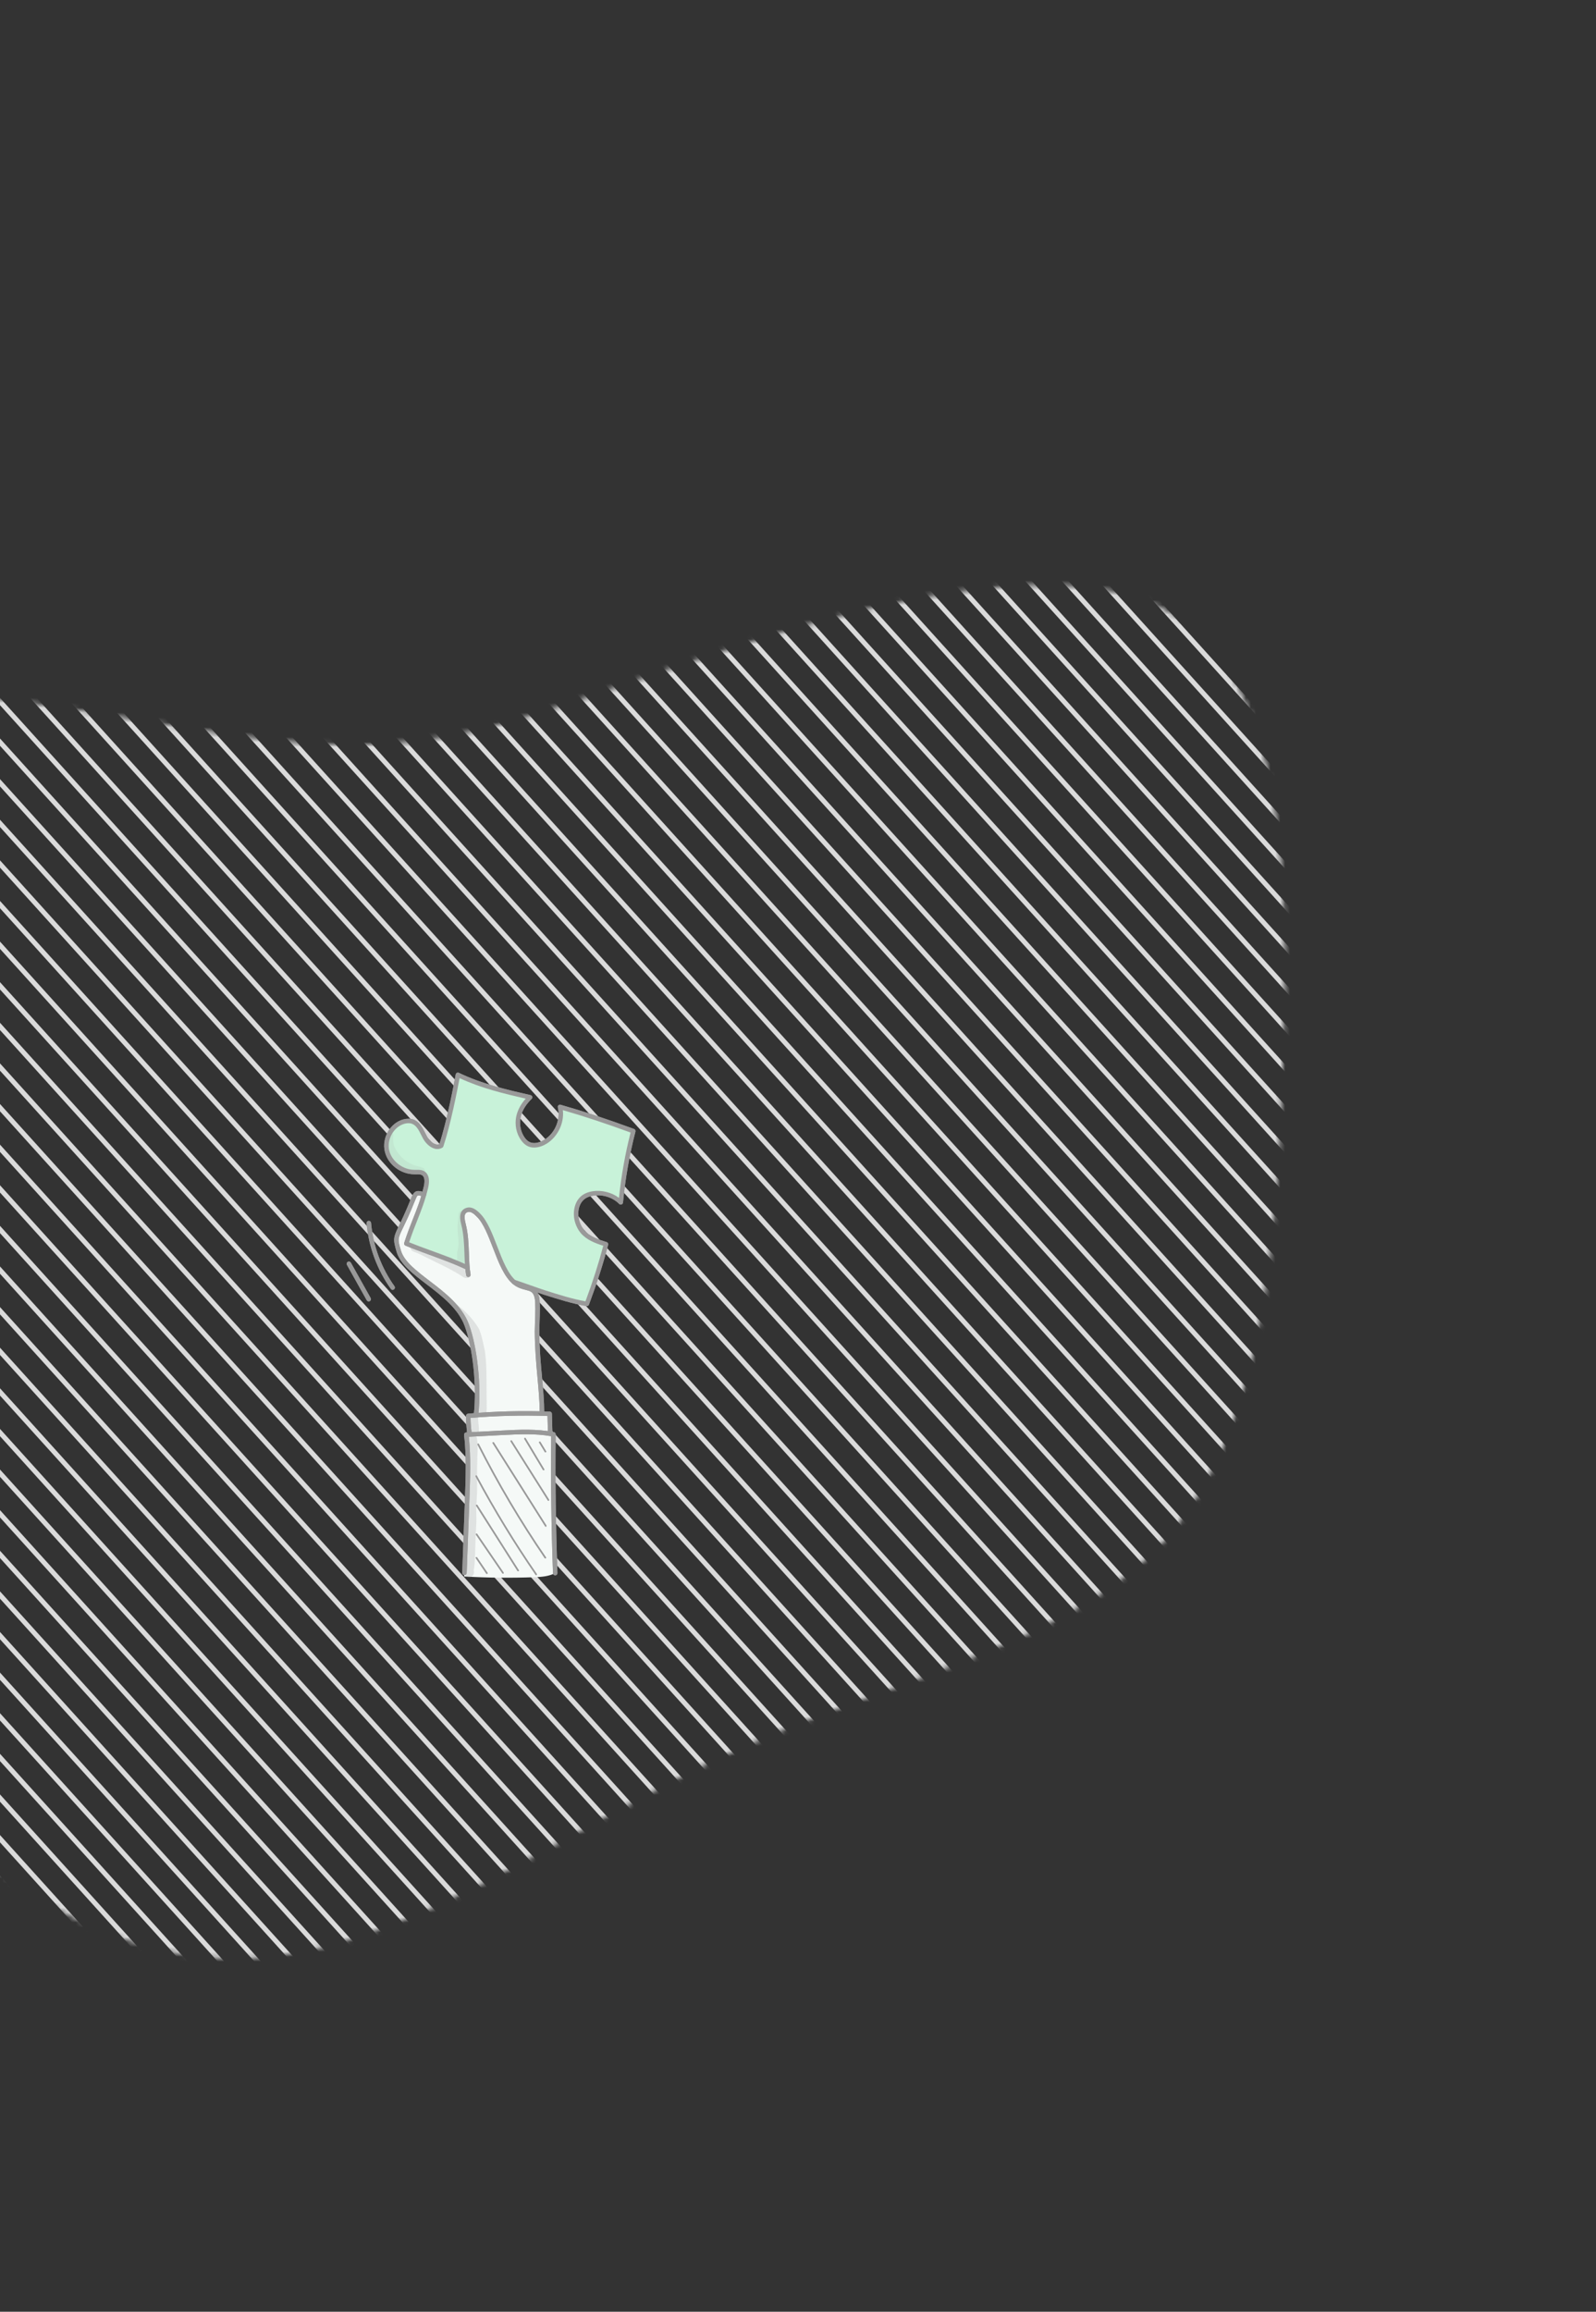 <svg width="326" height="472" viewBox="0 0 326 472" fill="none" xmlns="http://www.w3.org/2000/svg">
<rect x="0" y="0" width="326" height="472" fill="#333333" stroke="none"/>
<mask id="mask0_2267_20584" style="mask-type:alpha" maskUnits="userSpaceOnUse" x="-64" y="119" width="327" height="281">
<path d="M58.138 151.339C90.576 154.567 107.434 146.431 138.771 135.825C170.226 125.037 216.096 111.481 239.39 125.261C262.684 139.041 263.519 179.976 261.981 218.604C260.742 257.169 257.248 293.245 237.646 314.787C217.98 336.029 182.026 342.62 147.766 358.54C113.39 374.642 80.644 399.775 48.316 399.963C15.987 400.15 -15.871 374.913 -34.139 343.801C-52.406 312.689 -56.965 275.52 -60.703 237.082C-64.558 198.824 -67.656 158.999 -45.164 146.531C-22.554 133.882 25.583 148.293 58.138 151.339Z" fill="#F9E6DC"/>
</mask>
<g mask="url(#mask0_2267_20584)">
<line x1="434.751" y1="267.736" x2="145.382" y2="-52.456" stroke="#DADADA"/>
<line x1="430.626" y1="271.465" x2="141.257" y2="-48.727" stroke="#DADADA"/>
<line x1="426.502" y1="275.192" x2="137.132" y2="-45" stroke="#DADADA"/>
<line x1="422.377" y1="278.92" x2="133.008" y2="-41.272" stroke="#DADADA"/>
<line x1="418.252" y1="282.647" x2="128.883" y2="-37.545" stroke="#DADADA"/>
<line x1="414.126" y1="286.375" x2="124.757" y2="-33.817" stroke="#DADADA"/>
<line x1="410.002" y1="290.103" x2="120.633" y2="-30.089" stroke="#DADADA"/>
<line x1="405.877" y1="293.831" x2="116.508" y2="-26.361" stroke="#DADADA"/>
<line x1="401.752" y1="297.558" x2="112.383" y2="-22.634" stroke="#DADADA"/>
<line x1="397.627" y1="301.286" x2="108.258" y2="-18.906" stroke="#DADADA"/>
<line x1="393.503" y1="305.014" x2="104.134" y2="-15.178" stroke="#DADADA"/>
<line x1="389.378" y1="308.742" x2="100.009" y2="-11.45" stroke="#DADADA"/>
<line x1="385.253" y1="312.47" x2="95.883" y2="-7.722" stroke="#DADADA"/>
<line x1="381.128" y1="316.198" x2="91.758" y2="-3.994" stroke="#DADADA"/>
<line x1="377.003" y1="319.926" x2="87.634" y2="-0.266" stroke="#DADADA"/>
<line x1="372.879" y1="323.653" x2="83.509" y2="3.461" stroke="#DADADA"/>
<line x1="368.753" y1="327.381" x2="79.384" y2="7.189" stroke="#DADADA"/>
<line x1="364.628" y1="331.108" x2="75.259" y2="10.916" stroke="#DADADA"/>
<line x1="360.504" y1="334.837" x2="71.135" y2="14.645" stroke="#DADADA"/>
<line x1="356.379" y1="338.564" x2="67.01" y2="18.372" stroke="#DADADA"/>
<line x1="352.254" y1="342.292" x2="62.884" y2="22.1" stroke="#DADADA"/>
<line x1="348.129" y1="346.019" x2="58.76" y2="25.827" stroke="#DADADA"/>
<line x1="344.005" y1="349.747" x2="54.635" y2="29.555" stroke="#DADADA"/>
<line x1="339.88" y1="353.476" x2="50.511" y2="33.284" stroke="#DADADA"/>
<line x1="335.754" y1="357.203" x2="46.385" y2="37.011" stroke="#DADADA"/>
<line x1="331.629" y1="360.93" x2="42.26" y2="40.738" stroke="#DADADA"/>
<line x1="327.505" y1="364.659" x2="38.136" y2="44.467" stroke="#DADADA"/>
<line x1="323.38" y1="368.387" x2="34.011" y2="48.194" stroke="#DADADA"/>
<line x1="319.255" y1="372.115" x2="29.886" y2="51.922" stroke="#DADADA"/>
<line x1="315.13" y1="375.842" x2="25.761" y2="55.65" stroke="#DADADA"/>
<line x1="311.006" y1="379.57" x2="21.637" y2="59.378" stroke="#DADADA"/>
<line x1="306.881" y1="383.297" x2="17.512" y2="63.105" stroke="#DADADA"/>
<line x1="302.756" y1="387.026" x2="13.387" y2="66.834" stroke="#DADADA"/>
<line x1="298.631" y1="390.754" x2="9.261" y2="70.562" stroke="#DADADA"/>
<line x1="294.506" y1="394.481" x2="5.137" y2="74.289" stroke="#DADADA"/>
<line x1="290.381" y1="398.209" x2="1.012" y2="78.017" stroke="#DADADA"/>
<line x1="286.257" y1="401.936" x2="-3.113" y2="81.744" stroke="#DADADA"/>
<line x1="282.132" y1="405.664" x2="-7.237" y2="85.472" stroke="#DADADA"/>
<line x1="278.006" y1="409.391" x2="-11.363" y2="89.199" stroke="#DADADA"/>
<line x1="273.882" y1="413.12" x2="-15.487" y2="92.928" stroke="#DADADA"/>
<line x1="269.757" y1="416.848" x2="-19.612" y2="96.656" stroke="#DADADA"/>
<line x1="265.632" y1="420.575" x2="-23.737" y2="100.383" stroke="#DADADA"/>
<line x1="261.507" y1="424.303" x2="-27.862" y2="104.111" stroke="#DADADA"/>
<line x1="257.383" y1="428.032" x2="-31.987" y2="107.84" stroke="#DADADA"/>
<line x1="253.258" y1="431.76" x2="-36.111" y2="111.568" stroke="#DADADA"/>
<line x1="249.132" y1="435.487" x2="-40.237" y2="115.295" stroke="#DADADA"/>
<line x1="245.008" y1="439.215" x2="-44.362" y2="119.023" stroke="#DADADA"/>
<line x1="240.883" y1="442.942" x2="-48.486" y2="122.75" stroke="#DADADA"/>
<line x1="236.758" y1="446.67" x2="-52.611" y2="126.478" stroke="#DADADA"/>
<line x1="232.633" y1="450.398" x2="-56.736" y2="130.206" stroke="#DADADA"/>
<line x1="228.508" y1="454.125" x2="-60.861" y2="133.933" stroke="#DADADA"/>
<line x1="224.384" y1="457.853" x2="-64.986" y2="137.661" stroke="#DADADA"/>
<line x1="220.259" y1="461.581" x2="-69.11" y2="141.389" stroke="#DADADA"/>
<line x1="216.134" y1="465.309" x2="-73.236" y2="145.117" stroke="#DADADA"/>
<line x1="212.009" y1="469.037" x2="-77.361" y2="148.845" stroke="#DADADA"/>
<line x1="207.884" y1="472.764" x2="-81.486" y2="152.572" stroke="#DADADA"/>
<line x1="203.76" y1="476.493" x2="-85.61" y2="156.301" stroke="#DADADA"/>
<line x1="199.634" y1="480.22" x2="-89.735" y2="160.028" stroke="#DADADA"/>
<line x1="195.509" y1="483.948" x2="-93.86" y2="163.756" stroke="#DADADA"/>
<line x1="191.385" y1="487.676" x2="-97.984" y2="167.484" stroke="#DADADA"/>
<line x1="187.26" y1="491.404" x2="-102.109" y2="171.212" stroke="#DADADA"/>
<line x1="183.135" y1="495.131" x2="-106.234" y2="174.939" stroke="#DADADA"/>
<line x1="179.01" y1="498.859" x2="-110.359" y2="178.667" stroke="#DADADA"/>
<line x1="174.886" y1="502.586" x2="-114.484" y2="182.394" stroke="#DADADA"/>
<line x1="170.76" y1="506.314" x2="-118.609" y2="186.122" stroke="#DADADA"/>
<line x1="166.635" y1="510.043" x2="-122.734" y2="189.851" stroke="#DADADA"/>
<line x1="162.511" y1="513.77" x2="-126.859" y2="193.578" stroke="#DADADA"/>
<line x1="158.386" y1="517.498" x2="-130.983" y2="197.306" stroke="#DADADA"/>
<line x1="154.261" y1="521.225" x2="-135.109" y2="201.033" stroke="#DADADA"/>
<line x1="150.136" y1="524.954" x2="-139.233" y2="204.762" stroke="#DADADA"/>
<line x1="146.011" y1="528.68" x2="-143.358" y2="208.488" stroke="#DADADA"/>
<line x1="141.886" y1="532.409" x2="-147.483" y2="212.217" stroke="#DADADA"/>
<line x1="137.761" y1="536.137" x2="-151.608" y2="215.945" stroke="#DADADA"/>
<line x1="133.636" y1="539.865" x2="-155.733" y2="219.673" stroke="#DADADA"/>
<line x1="129.512" y1="543.592" x2="-159.858" y2="223.4" stroke="#DADADA"/>
<line x1="125.387" y1="547.32" x2="-163.983" y2="227.128" stroke="#DADADA"/>
<line x1="121.262" y1="551.049" x2="-168.107" y2="230.857" stroke="#DADADA"/>
<line x1="117.137" y1="554.775" x2="-172.232" y2="234.583" stroke="#DADADA"/>
<line x1="113.012" y1="558.504" x2="-176.357" y2="238.312" stroke="#DADADA"/>
<line x1="108.887" y1="562.231" x2="-180.482" y2="242.039" stroke="#DADADA"/>
<line x1="104.763" y1="565.959" x2="-184.606" y2="245.767" stroke="#DADADA"/>
<line x1="100.638" y1="569.687" x2="-188.732" y2="249.495" stroke="#DADADA"/>
<line x1="96.513" y1="573.415" x2="-192.856" y2="253.223" stroke="#DADADA"/>
<line x1="92.388" y1="577.142" x2="-196.981" y2="256.95" stroke="#DADADA"/>
<line x1="88.264" y1="580.87" x2="-201.106" y2="260.678" stroke="#DADADA"/>
</g>
<path d="M113.48 321.119C114.08 312.16 112.429 303.159 113.114 294.206C113.138 293.864 113.168 293.51 113.042 293.191C112.915 292.873 112.579 292.609 112.135 292.381C112.213 291.252 112.243 290.123 112.213 288.994C112.213 288.856 112.201 288.7 112.111 288.598C112.021 288.496 111.877 288.466 111.745 288.442C111.36 288.369 110.97 288.303 110.586 288.231C110.574 285.799 110.46 283.374 110.213 280.797C110.111 279.176 110.009 277.555 109.901 275.934C109.811 274.541 109.721 273.141 109.727 271.748C109.733 269.641 109.955 267.509 109.547 265.437C109.391 264.657 109.132 263.87 108.58 263.089C106.935 262.915 105.362 262.165 104.191 261C101.585 258.406 101.278 254.317 99.495 251.104C98.864 249.963 98.036 248.93 97.069 248.06C96.715 247.741 96.33 247.441 95.874 247.315C95.418 247.189 94.871 247.273 94.565 247.633C94.175 248.084 94.277 248.762 94.391 249.345C94.979 252.389 95.291 255.487 95.117 258.67C91.232 256.851 87.209 255.325 83.114 253.692C83.678 251.885 84.345 250.107 85.108 248.372C85.708 247.015 86.38 245.658 86.591 244.187C86.603 244.084 86.615 243.976 86.579 243.88C86.519 243.73 86.35 243.652 86.188 243.628C85.69 243.538 85.18 243.802 84.837 244.175C84.495 244.547 84.291 245.027 84.093 245.49C83.258 247.453 82.423 249.417 81.589 251.38C81.306 252.035 81.024 252.713 80.982 253.422C80.934 254.311 81.258 255.169 81.667 256.094C83.45 258.85 86.164 260.838 88.74 262.873C91.316 264.909 93.886 267.161 95.189 270.175C95.64 271.214 95.922 272.313 96.162 273.412C97.273 278.45 97.561 283.668 96.877 288.916C96.475 288.916 96.072 288.916 95.67 288.922C95.652 290.231 95.724 291.546 95.892 292.849C95.652 292.867 95.412 292.891 95.171 292.915C96.757 302.306 94.499 311.914 94.817 321.876C99.597 322.152 104.389 322.2 109.175 322.02C110.616 321.966 112.081 321.882 113.486 321.137L113.48 321.119Z" fill="#F5F9F7"/>
<path d="M111.03 300.199C111.03 300.199 111.084 300.193 111.108 300.175C111.18 300.133 111.204 300.037 111.162 299.965L107.373 293.654C107.331 293.582 107.235 293.558 107.163 293.6C107.091 293.642 107.067 293.738 107.109 293.81L110.898 300.121C110.928 300.169 110.976 300.193 111.03 300.193L111.03 300.199Z" fill="#999999"/>
<path d="M112.015 306.414C112.015 306.414 112.069 306.408 112.099 306.39C112.171 306.348 112.189 306.252 112.147 306.18L104.557 294.159C104.509 294.087 104.419 294.069 104.347 294.111C104.275 294.153 104.257 294.249 104.299 294.321L111.889 306.342C111.919 306.39 111.967 306.414 112.015 306.414Z" fill="#999999"/>
<path d="M111.48 311.71C111.48 311.71 111.534 311.704 111.565 311.686C111.637 311.638 111.655 311.548 111.613 311.476L100.882 294.513C100.834 294.441 100.744 294.423 100.672 294.465C100.6 294.513 100.582 294.603 100.624 294.675L111.354 311.638C111.384 311.686 111.432 311.71 111.48 311.71Z" fill="#999999"/>
<path d="M111.415 296.536C111.415 296.536 111.469 296.53 111.493 296.512C111.565 296.47 111.589 296.374 111.541 296.302L110.388 294.405C110.346 294.333 110.25 294.308 110.178 294.357C110.106 294.399 110.082 294.495 110.13 294.567L111.283 296.464C111.313 296.512 111.361 296.536 111.415 296.536Z" fill="#999999"/>
<path d="M111.39 318.196C111.39 318.196 111.45 318.19 111.474 318.172C111.546 318.124 111.559 318.027 111.516 317.961C106.46 310.588 101.849 302.805 97.814 294.825C97.778 294.747 97.681 294.723 97.609 294.759C97.537 294.795 97.501 294.891 97.543 294.963C101.585 302.956 106.202 310.75 111.264 318.136C111.294 318.178 111.342 318.202 111.39 318.202L111.39 318.196Z" fill="#999999"/>
<path d="M109.529 321.606C109.529 321.606 109.589 321.6 109.613 321.582C109.679 321.534 109.697 321.438 109.649 321.372C105.217 314.947 101.098 308.198 97.411 301.322C97.369 301.25 97.279 301.22 97.207 301.262C97.135 301.304 97.105 301.394 97.147 301.467C100.84 308.354 104.965 315.109 109.403 321.546C109.433 321.588 109.481 321.612 109.529 321.612L109.529 321.606Z" fill="#999999"/>
<path d="M105.824 320.808C105.824 320.808 105.878 320.802 105.909 320.784C105.981 320.736 105.999 320.646 105.957 320.574L97.508 307.285C97.46 307.213 97.37 307.195 97.298 307.237C97.226 307.285 97.208 307.375 97.25 307.447L105.698 320.736C105.728 320.784 105.776 320.808 105.824 320.808Z" fill="#999999"/>
<path d="M102.738 321.3C102.738 321.3 102.798 321.294 102.822 321.276C102.894 321.228 102.912 321.132 102.864 321.066L97.472 313.182C97.424 313.11 97.328 313.098 97.262 313.14C97.19 313.188 97.172 313.284 97.22 313.35L102.612 321.234C102.642 321.276 102.69 321.3 102.738 321.3Z" fill="#999999"/>
<path d="M99.447 321.355C99.447 321.355 99.507 321.349 99.531 321.331C99.604 321.283 99.622 321.187 99.573 321.12L97.448 317.98C97.4 317.908 97.304 317.89 97.238 317.938C97.166 317.986 97.148 318.082 97.196 318.148L99.321 321.289C99.351 321.331 99.399 321.355 99.447 321.355Z" fill="#999999"/>
<path d="M126.823 245.442C127.219 240.506 128.066 235.612 129.206 230.826C124.367 229.031 119.467 227.398 114.453 225.957C114.561 227.83 114.387 229.794 113.42 231.409C112.453 233.024 110.544 234.171 108.706 233.781C106.761 233.366 105.458 231.301 105.5 229.319C105.542 227.332 106.695 225.5 108.262 224.083C103.242 223.038 98.312 221.531 93.592 219.622C92.74 224.545 91.497 229.397 89.983 234.111C88.074 234.165 86.597 232.472 85.66 230.802C85.432 230.4 85.216 229.98 84.879 229.668C83.889 228.743 82.225 229.049 81.168 229.89C79.325 231.349 78.808 234.165 79.853 236.267C80.898 238.368 83.312 239.647 85.66 239.515C85.894 239.503 86.14 239.479 86.362 239.551C86.537 239.611 86.687 239.725 86.807 239.858C87.546 240.668 87.257 241.941 86.927 242.986C86.549 244.187 86.164 245.388 85.858 246.475C84.903 248.991 83.955 251.513 83.246 254.107C87.407 255.44 91.497 257.001 95.538 258.676C95.189 255.374 94.847 252.065 94.499 248.763C94.457 248.372 94.421 247.964 94.577 247.61C94.871 246.943 95.778 246.727 96.463 246.979C97.147 247.231 97.657 247.814 98.084 248.402C99.585 250.456 100.576 252.84 101.458 255.23C102.347 257.644 103.218 260.196 105.205 261.961C110.189 263.414 115.173 264.873 120.073 266.333C120.92 262.333 123.052 258.334 123.676 254.371C123.406 253.59 122.229 253.638 121.502 253.242C119.959 252.39 118.704 251.02 118.002 249.405C117.299 247.79 117.479 245.712 118.764 244.511C119.881 243.466 121.58 243.274 123.082 243.581C124.487 243.869 125.808 244.553 126.811 245.448L126.823 245.442Z" fill="#C8F2D9"/>
<g opacity="0.13">
<path d="M95.01 319.667C95.064 317.277 94.908 314.882 95.154 312.504C95.28 310.444 95.328 309.748 95.532 308.24C95.592 307.394 95.544 306.541 95.629 305.694C95.821 303.443 95.965 301.167 95.713 298.909C95.346 296.537 95.61 296.357 95.064 294.189C94.86 293.841 94.698 293.457 94.83 293.042C94.944 292.58 95.31 292.286 95.731 292.19C95.641 291.613 95.785 291.709 95.767 291.193C95.785 290.58 95.61 289.932 95.743 289.337C95.863 289.013 96.181 288.905 96.463 288.971C96.487 288.959 96.517 288.959 96.541 288.947C96.757 288.611 97.304 288.593 97.478 289.037C97.706 289.475 97.634 289.974 97.712 290.448C97.754 291.121 97.916 291.841 97.772 292.502C97.736 292.604 97.67 292.682 97.598 292.742C97.508 292.898 97.382 293.006 97.244 293.072C97.46 293.619 97.502 294.219 97.538 294.802C97.58 295.768 97.562 296.741 97.46 297.702C97.472 297.612 97.502 297.348 97.496 297.528C97.472 298.248 97.484 298.969 97.448 299.684C97.424 301.167 97.466 302.656 97.448 304.139C97.436 305.424 97.346 306.703 97.262 307.988C97.304 309.243 97.352 310.498 97.25 311.753C97.028 315.038 97.106 319.355 96.757 320.556C96.757 320.58 96.751 320.604 96.745 320.628C97.058 321.409 96.253 322.424 95.292 321.901C94.734 321.589 94.668 320.838 95.01 320.376C95.028 320.136 95.028 319.89 95.028 319.649L95.01 319.667Z" fill="#999999"/>
</g>
<g opacity="0.13">
<path d="M80.814 252.822C80.814 253.38 80.917 253.921 81.091 254.443C80.929 254.101 80.79 253.777 80.76 253.242C80.778 253.014 80.742 252.96 80.814 252.822Z" fill="#999999"/>
</g>
<g opacity="0.13">
<path d="M96.799 269.792C97.183 270.302 97.537 270.83 97.867 271.371C97.957 271.623 98.048 271.881 98.138 272.133C98.516 273.19 98.684 274.337 99.056 275.922C99.315 277.856 99.369 279.808 99.375 281.759C99.393 282.978 99.375 284.221 99.399 285.884C99.375 286.791 99.495 287.746 99.297 288.628C98.984 289.451 97.687 289.199 97.699 288.31C97.831 286.785 97.759 285.254 97.885 283.735C97.849 282.474 97.771 281.687 97.711 280.126C97.711 280.096 97.711 280.072 97.711 280.048C97.465 279.976 97.261 279.771 97.255 279.423C97.165 277.328 96.426 275.298 96.192 272.854C96.18 272.62 96.144 272.356 96.252 272.145C95.736 270.764 95.189 269.665 94.192 268.074C94.006 267.774 93.844 267.462 93.67 267.156C93.196 266.603 92.679 266.093 92.163 265.582C92.127 265.552 92.097 265.522 92.061 265.492C93.862 266.657 95.478 268.068 96.793 269.792L96.799 269.792Z" fill="#999999"/>
</g>
<g opacity="0.13">
<path d="M84.597 259.415C84.375 259.217 84.153 259.007 83.943 258.791C83.673 258.479 83.408 258.136 83.18 257.812C83.571 258.268 83.991 258.701 84.441 259.109C84.639 259.289 84.844 259.463 85.048 259.637C84.898 259.565 84.748 259.487 84.597 259.415Z" fill="#999999"/>
</g>
<g opacity="0.13">
<path d="M84.123 254.371C84.123 254.371 84.093 254.347 84.081 254.335C84.033 254.251 84.015 254.161 84.015 254.071C84.039 254.089 84.057 254.101 84.087 254.113C84.748 254.407 85.468 254.563 86.159 254.767C86.837 254.972 87.51 255.182 88.189 255.392C89.558 255.83 90.909 256.305 92.26 256.809C92.308 256.827 92.35 256.833 92.392 256.839C92.392 256.845 92.392 256.857 92.392 256.863C92.392 256.863 92.392 256.869 92.392 256.875C92.392 256.911 92.392 256.941 92.404 256.971C92.404 256.989 92.404 257.013 92.398 257.031C92.398 257.031 92.398 257.037 92.398 257.043C92.398 257.043 92.398 257.043 92.398 257.049C92.398 257.049 92.398 257.049 92.398 257.055C92.398 257.061 92.398 257.073 92.398 257.079C92.398 257.073 92.398 257.067 92.398 257.061C92.386 257.169 92.392 257.259 92.44 257.356C92.452 257.38 92.476 257.398 92.5 257.422C92.5 257.584 92.578 257.734 92.734 257.794C92.926 257.872 93.106 257.794 93.221 257.632C93.449 257.313 93.401 256.851 93.395 256.479C93.395 256.281 93.377 256.083 93.359 255.884C93.365 255.836 93.377 255.788 93.383 255.74C93.389 255.704 93.383 255.674 93.383 255.638C93.473 255.326 93.611 254.749 93.629 254.401C93.629 254.305 93.647 254.227 93.677 254.155C93.677 253.975 93.677 253.795 93.671 253.609C93.587 252.306 93.365 251.008 93.503 249.705C93.545 249.231 93.605 248.757 93.629 248.276C93.677 248.018 93.641 247.712 93.809 247.502C94.145 247.027 94.926 247.418 94.764 247.976C94.62 248.997 94.752 251.045 94.986 252.059C95.148 253.182 95.574 254.269 95.628 255.404C95.628 255.938 95.67 256.479 95.634 257.013C95.628 257.307 95.574 257.62 95.346 257.83C94.896 258.31 94.091 258.1 93.833 257.566C93.647 257.602 93.455 257.602 93.263 257.596C94.061 257.938 94.902 258.328 95.731 258.815C95.731 259.379 95.737 259.95 95.754 260.514C95.754 260.61 95.76 260.7 95.766 260.796C95.466 260.97 95.082 261 94.674 260.778C92.29 259.157 89.624 258.01 87.06 256.713C86.321 256.317 85.558 255.962 85.156 255.806C84.796 255.62 84.327 255.56 84.057 255.248C83.811 254.954 83.895 254.587 84.129 254.359L84.123 254.371Z" fill="#999999"/>
</g>
<g opacity="0.13">
<path d="M79.391 231.229C79.74 231.019 80.22 231.217 80.322 231.607C80.376 231.781 80.322 231.955 80.286 232.13C80.256 232.418 80.28 232.712 80.304 233.006C80.328 233.216 80.352 233.529 80.526 234.081C80.538 234.117 80.556 234.153 80.568 234.183C80.568 234.183 80.568 234.183 80.568 234.189C80.736 234.549 80.941 234.892 81.175 235.216C81.301 235.384 81.361 235.462 81.193 235.246C81.949 236.297 82.718 237.083 84.315 237.804C85.024 238.098 85.846 238.146 86.519 238.513C87.174 238.975 86.633 240.05 85.865 239.822C84.886 239.563 83.871 239.401 82.97 238.915C81.253 238.02 79.722 236.537 79.241 234.609C79.055 233.841 78.653 231.727 79.385 231.229L79.391 231.229Z" fill="#999999"/>
</g>
<path d="M110.706 288.904C110.958 288.904 111.162 288.7 111.162 288.448C111.162 286.106 110.94 283.704 110.712 281.17C110.448 278.276 110.172 275.279 110.154 271.844C110.154 271.418 110.178 270.788 110.202 270.055C110.268 268.218 110.352 265.936 110.118 264.837C109.727 263.011 108.64 262.741 107.59 262.477C106.905 262.303 106.196 262.123 105.458 261.54C103.771 260.201 102.648 257.301 101.567 254.491C100.534 251.813 99.561 249.279 98.066 247.771C97.388 247.081 96.469 246.324 95.4 246.576C94.895 246.697 94.517 246.961 94.277 247.351C93.809 248.126 94.007 249.219 94.229 250.077C94.727 251.993 94.799 254.046 94.871 256.034C94.925 257.577 94.98 259.036 95.22 260.369C95.268 260.616 95.508 260.784 95.754 260.736C96 260.688 96.168 260.453 96.121 260.201C95.886 258.934 95.838 257.505 95.784 255.998C95.712 253.962 95.634 251.855 95.112 249.843C94.853 248.852 94.835 248.186 95.058 247.819C95.166 247.639 95.34 247.525 95.604 247.459C96.222 247.309 96.895 247.886 97.406 248.408C98.763 249.777 99.747 252.335 100.702 254.809C101.831 257.733 102.99 260.754 104.875 262.249C105.764 262.951 106.641 263.174 107.349 263.354C108.37 263.612 108.935 263.756 109.211 265.023C109.421 266.002 109.337 268.32 109.277 270.013C109.247 270.752 109.229 271.394 109.229 271.838C109.247 275.309 109.523 278.324 109.787 281.242C110.015 283.758 110.238 286.136 110.238 288.436C110.238 288.688 110.442 288.892 110.694 288.892L110.706 288.904Z" fill="#999999"/>
<path d="M119.875 266.669C120.061 266.669 120.236 266.555 120.302 266.368C121.971 261.895 123.178 258.124 124.217 254.155C124.277 253.921 124.145 253.674 123.91 253.602C122.355 253.116 120.416 252.504 119.281 251.116C118.896 250.642 118.59 250.072 118.374 249.411C117.852 247.808 118.098 245.67 119.575 244.691C119.995 244.415 120.536 244.217 121.178 244.115C123.076 243.809 125.201 244.493 126.468 245.808C126.595 245.934 126.781 245.982 126.949 245.922C127.117 245.862 127.237 245.712 127.255 245.532C127.729 240.59 128.582 235.72 129.795 231.055C129.855 230.826 129.729 230.592 129.513 230.508C124.043 228.497 119.281 226.929 114.519 225.566C114.363 225.518 114.195 225.566 114.075 225.674C113.955 225.788 113.907 225.957 113.949 226.113C114.585 228.743 113.192 231.745 110.766 232.946C109.817 233.42 108.887 233.504 108.208 233.192C107.836 233.018 107.481 232.7 107.157 232.243C106.347 231.103 106.04 229.565 106.335 228.142C106.677 226.485 107.752 225.176 108.586 224.371C108.706 224.257 108.754 224.083 108.712 223.921C108.67 223.759 108.538 223.633 108.376 223.597C103.524 222.492 98.504 221.345 93.731 219.045C93.605 218.985 93.454 218.985 93.322 219.045C93.196 219.111 93.106 219.231 93.082 219.369C92.692 221.519 91.305 228.833 89.749 233.601C89.521 233.697 89.275 233.709 88.999 233.631C88.35 233.456 87.63 232.802 87.197 232.003C87.083 231.793 86.975 231.577 86.867 231.361C86.321 230.268 85.696 229.025 84.435 228.575C83.841 228.364 83.126 228.358 82.376 228.557C79.716 229.271 77.95 232.334 78.605 235.108C79.229 237.762 81.841 239.761 84.675 239.761C84.778 239.761 84.886 239.761 84.994 239.761C85.45 239.749 85.882 239.743 86.195 239.93C86.867 240.338 86.753 241.485 86.537 242.379C85.93 244.907 85.18 246.799 84.381 248.805C83.793 250.288 83.186 251.825 82.562 253.765C82.49 253.993 82.604 254.233 82.82 254.323C84.147 254.881 85.858 255.512 87.678 256.178C90.296 257.139 92.998 258.13 94.889 259.043C95.118 259.151 95.388 259.055 95.502 258.833C95.61 258.604 95.514 258.334 95.292 258.22C93.358 257.289 90.632 256.286 87.996 255.32C86.363 254.719 84.82 254.155 83.57 253.644C84.141 251.921 84.699 250.51 85.24 249.141C86.044 247.105 86.807 245.184 87.432 242.596C87.948 240.44 87.305 239.533 86.675 239.149C86.135 238.825 85.522 238.837 84.976 238.849C84.874 238.849 84.784 238.849 84.681 238.849C82.297 238.849 80.022 237.113 79.499 234.898C78.965 232.628 80.454 230.028 82.622 229.439C83.018 229.331 83.6 229.247 84.135 229.439C85.048 229.77 85.54 230.742 86.056 231.775C86.171 232.003 86.285 232.225 86.399 232.442C86.819 233.216 87.684 234.225 88.759 234.519C89.329 234.675 89.882 234.603 90.362 234.315C90.458 234.261 90.524 234.171 90.56 234.069C92.037 229.613 93.364 222.852 93.875 220.126C98.312 222.186 102.912 223.29 107.385 224.311C106.587 225.206 105.758 226.449 105.446 227.962C105.098 229.631 105.464 231.433 106.419 232.778C106.833 233.366 107.307 233.787 107.824 234.027C109.097 234.621 110.472 234.123 111.174 233.775C113.732 232.502 115.3 229.481 114.969 226.659C119.365 227.932 123.79 229.397 128.804 231.235C127.705 235.54 126.913 240.02 126.432 244.571C124.955 243.46 122.896 242.926 121.034 243.226C120.26 243.352 119.599 243.592 119.071 243.941C117.215 245.172 116.879 247.772 117.509 249.705C117.762 250.474 118.116 251.146 118.578 251.705C119.779 253.17 121.635 253.843 123.226 254.353C122.253 258.034 121.118 261.571 119.587 265.702C116.849 265.198 114.087 264.327 111.409 263.474C110.694 263.246 109.469 262.814 108.286 262.399C107.091 261.979 105.854 261.541 105.134 261.312C104.893 261.234 104.635 261.373 104.557 261.613C104.479 261.853 104.611 262.111 104.857 262.189C105.566 262.417 106.797 262.85 107.986 263.264C109.175 263.684 110.406 264.117 111.132 264.345C113.967 265.246 116.885 266.17 119.809 266.669C119.833 266.669 119.863 266.675 119.887 266.675L119.875 266.669Z" fill="#999999"/>
<path d="M97.256 289.162C97.484 289.162 97.682 288.988 97.712 288.754C98.337 283.019 97.514 275.147 95.796 270.451C94.391 266.602 90.849 263.894 87.72 261.51C85.078 259.493 82.58 257.589 81.913 255.386C81.193 253.014 81.235 252.918 82.37 250.564C82.904 249.453 83.715 247.772 84.766 245.135C84.964 244.637 85.156 244.187 85.324 244.103C85.492 244.025 85.973 244.151 86.495 244.307C86.735 244.379 86.993 244.241 87.06 243.995C87.132 243.754 86.993 243.496 86.747 243.43C84.982 242.914 84.586 243.106 83.913 244.799C82.874 247.405 82.106 249.003 81.541 250.167C80.358 252.617 80.208 252.936 81.031 255.65C81.781 258.13 84.394 260.123 87.162 262.231C90.188 264.543 93.617 267.161 94.932 270.758C96.607 275.339 97.406 283.031 96.799 288.646C96.769 288.898 96.955 289.12 97.202 289.15C97.22 289.15 97.238 289.15 97.25 289.15L97.256 289.162Z" fill="#999999"/>
<path d="M113.408 321.642C113.408 321.642 113.42 321.642 113.426 321.642C113.678 321.63 113.876 321.42 113.864 321.168C113.522 311.777 113.396 302.253 113.504 292.856C113.504 292.634 113.348 292.441 113.132 292.399C109.589 291.715 106.118 291.895 102.761 292.069C100.245 292.201 97.73 292.327 95.237 292.453C95.111 292.459 94.991 292.519 94.913 292.616C94.829 292.712 94.793 292.838 94.805 292.964C95.291 297.269 95.129 301.677 94.973 305.94L94.415 321.114C94.403 321.366 94.601 321.576 94.853 321.588C95.111 321.6 95.316 321.402 95.328 321.15L95.886 305.976C96.036 301.839 96.198 297.563 95.766 293.348C98.102 293.228 100.456 293.108 102.809 292.988C105.992 292.826 109.277 292.652 112.585 293.234C112.489 302.517 112.609 311.927 112.952 321.204C112.958 321.45 113.162 321.642 113.408 321.642Z" fill="#999999"/>
<path d="M112.381 293.072C112.381 293.072 112.387 293.072 112.393 293.072C112.646 293.066 112.844 292.856 112.838 292.604L112.73 288.653C112.724 288.413 112.532 288.214 112.291 288.208C106.749 288.004 101.134 288.142 95.61 288.629C95.376 288.647 95.19 288.845 95.19 289.085C95.19 290.28 95.274 291.487 95.436 292.67C95.472 292.922 95.7 293.096 95.952 293.06C96.205 293.024 96.379 292.796 96.343 292.544C96.205 291.541 96.126 290.514 96.109 289.499C101.321 289.061 106.605 288.929 111.829 289.103L111.925 292.622C111.931 292.868 112.135 293.066 112.381 293.066L112.381 293.072Z" fill="#999999"/>
<path d="M80.208 263.348C80.298 263.348 80.394 263.318 80.472 263.264C80.676 263.12 80.724 262.831 80.58 262.627C77.86 258.82 76.209 254.341 75.794 249.681C75.77 249.429 75.548 249.243 75.296 249.267C75.044 249.291 74.858 249.513 74.882 249.765C75.308 254.587 77.025 259.223 79.835 263.162C79.926 263.288 80.064 263.354 80.208 263.354L80.208 263.348Z" fill="#999999"/>
<path d="M75.314 265.714C75.392 265.714 75.464 265.696 75.536 265.654C75.758 265.528 75.836 265.252 75.71 265.03L71.669 257.806C71.543 257.584 71.267 257.506 71.044 257.632C70.822 257.758 70.744 258.034 70.87 258.257L74.912 265.48C74.996 265.63 75.152 265.714 75.308 265.714L75.314 265.714Z" fill="#999999"/>
<path d="M111.03 300.199C111.03 300.199 111.084 300.193 111.108 300.175C111.18 300.133 111.204 300.037 111.162 299.965L107.373 293.654C107.331 293.582 107.235 293.558 107.163 293.6C107.091 293.642 107.067 293.738 107.109 293.81L110.898 300.121C110.928 300.169 110.976 300.193 111.03 300.193L111.03 300.199Z" fill="#999999"/>
<path d="M112.015 306.414C112.015 306.414 112.069 306.408 112.099 306.39C112.171 306.348 112.189 306.252 112.147 306.18L104.557 294.159C104.509 294.087 104.419 294.069 104.347 294.111C104.275 294.153 104.257 294.249 104.299 294.321L111.889 306.342C111.919 306.39 111.967 306.414 112.015 306.414Z" fill="#999999"/>
<path d="M111.48 311.71C111.48 311.71 111.534 311.704 111.565 311.686C111.637 311.638 111.655 311.548 111.613 311.476L100.882 294.513C100.834 294.441 100.744 294.423 100.672 294.465C100.6 294.513 100.582 294.603 100.624 294.675L111.354 311.638C111.384 311.686 111.432 311.71 111.48 311.71Z" fill="#999999"/>
<path d="M111.415 296.536C111.415 296.536 111.469 296.53 111.493 296.512C111.565 296.47 111.589 296.374 111.541 296.302L110.388 294.405C110.346 294.333 110.25 294.308 110.178 294.357C110.106 294.399 110.082 294.495 110.13 294.567L111.283 296.464C111.313 296.512 111.361 296.536 111.415 296.536Z" fill="#999999"/>
<path d="M111.39 318.196C111.39 318.196 111.45 318.19 111.474 318.172C111.546 318.124 111.559 318.027 111.516 317.961C106.46 310.588 101.849 302.805 97.814 294.825C97.778 294.747 97.681 294.723 97.609 294.759C97.537 294.795 97.501 294.891 97.543 294.963C101.585 302.956 106.202 310.75 111.264 318.136C111.294 318.178 111.342 318.202 111.39 318.202L111.39 318.196Z" fill="#999999"/>
<path d="M109.529 321.606C109.529 321.606 109.589 321.6 109.613 321.582C109.679 321.534 109.697 321.438 109.649 321.372C105.217 314.947 101.098 308.198 97.411 301.322C97.369 301.25 97.279 301.22 97.207 301.262C97.135 301.304 97.105 301.394 97.147 301.467C100.84 308.354 104.965 315.109 109.403 321.546C109.433 321.588 109.481 321.612 109.529 321.612L109.529 321.606Z" fill="#999999"/>
<path d="M105.824 320.808C105.824 320.808 105.878 320.802 105.909 320.784C105.981 320.736 105.999 320.646 105.957 320.574L97.508 307.285C97.46 307.213 97.37 307.195 97.298 307.237C97.226 307.285 97.208 307.375 97.25 307.447L105.698 320.736C105.728 320.784 105.776 320.808 105.824 320.808Z" fill="#999999"/>
<path d="M102.738 321.3C102.738 321.3 102.798 321.294 102.822 321.276C102.894 321.228 102.912 321.132 102.864 321.066L97.472 313.182C97.424 313.11 97.328 313.098 97.262 313.14C97.19 313.188 97.172 313.284 97.22 313.35L102.612 321.234C102.642 321.276 102.69 321.3 102.738 321.3Z" fill="#999999"/>
<path d="M99.447 321.355C99.447 321.355 99.507 321.349 99.531 321.331C99.604 321.283 99.622 321.187 99.573 321.12L97.448 317.98C97.4 317.908 97.304 317.89 97.238 317.938C97.166 317.986 97.148 318.082 97.196 318.148L99.321 321.289C99.351 321.331 99.399 321.355 99.447 321.355Z" fill="#999999"/>
<path d="M126.823 245.442C127.219 240.506 128.066 235.612 129.206 230.826C124.367 229.031 119.467 227.398 114.453 225.957C114.561 227.83 114.387 229.794 113.42 231.409C112.453 233.024 110.544 234.171 108.706 233.781C106.761 233.366 105.458 231.301 105.5 229.319C105.542 227.332 106.695 225.5 108.262 224.083C103.242 223.038 98.312 221.531 93.592 219.622C92.74 224.545 91.497 229.397 89.983 234.111C88.074 234.165 86.597 232.472 85.66 230.802C85.432 230.4 85.216 229.98 84.879 229.668C83.889 228.743 82.225 229.049 81.168 229.89C79.325 231.349 78.808 234.165 79.853 236.267C80.898 238.368 83.312 239.647 85.66 239.515C85.894 239.503 86.14 239.479 86.362 239.551C86.537 239.611 86.687 239.725 86.807 239.858C87.546 240.668 87.257 241.941 86.927 242.986C86.549 244.187 86.164 245.388 85.858 246.475C84.903 248.991 83.955 251.513 83.246 254.107C87.407 255.44 91.497 257.001 95.538 258.676C95.189 255.374 94.847 252.065 94.499 248.763C94.457 248.372 94.421 247.964 94.577 247.61C94.871 246.943 95.778 246.727 96.463 246.979C97.147 247.231 97.657 247.814 98.084 248.402C99.585 250.456 100.576 252.84 101.458 255.23C102.347 257.644 103.218 260.196 105.205 261.961C110.189 263.414 115.173 264.873 120.073 266.333C120.92 262.333 123.052 258.334 123.676 254.371C123.406 253.59 122.229 253.638 121.502 253.242C119.959 252.39 118.704 251.02 118.002 249.405C117.299 247.79 117.479 245.712 118.764 244.511C119.881 243.466 121.58 243.274 123.082 243.581C124.487 243.869 125.808 244.553 126.811 245.448L126.823 245.442Z" fill="#C8F2D9"/>
<g opacity="0.13">
<path d="M95.01 319.667C95.064 317.277 94.908 314.882 95.154 312.504C95.28 310.444 95.328 309.748 95.532 308.24C95.592 307.394 95.544 306.541 95.629 305.694C95.821 303.443 95.965 301.167 95.713 298.909C95.346 296.537 95.61 296.357 95.064 294.189C94.86 293.841 94.698 293.457 94.83 293.042C94.944 292.58 95.31 292.286 95.731 292.19C95.641 291.613 95.785 291.709 95.767 291.193C95.785 290.58 95.61 289.932 95.743 289.337C95.863 289.013 96.181 288.905 96.463 288.971C96.487 288.959 96.517 288.959 96.541 288.947C96.757 288.611 97.304 288.593 97.478 289.037C97.706 289.475 97.634 289.974 97.712 290.448C97.754 291.121 97.916 291.841 97.772 292.502C97.736 292.604 97.67 292.682 97.598 292.742C97.508 292.898 97.382 293.006 97.244 293.072C97.46 293.619 97.502 294.219 97.538 294.802C97.58 295.768 97.562 296.741 97.46 297.702C97.472 297.612 97.502 297.348 97.496 297.528C97.472 298.248 97.484 298.969 97.448 299.684C97.424 301.167 97.466 302.656 97.448 304.139C97.436 305.424 97.346 306.703 97.262 307.988C97.304 309.243 97.352 310.498 97.25 311.753C97.028 315.038 97.106 319.355 96.757 320.556C96.757 320.58 96.751 320.604 96.745 320.628C97.058 321.409 96.253 322.424 95.292 321.901C94.734 321.589 94.668 320.838 95.01 320.376C95.028 320.136 95.028 319.89 95.028 319.649L95.01 319.667Z" fill="#999999"/>
</g>
<g opacity="0.13">
<path d="M80.814 252.822C80.814 253.38 80.917 253.921 81.091 254.443C80.929 254.101 80.79 253.777 80.76 253.242C80.778 253.014 80.742 252.96 80.814 252.822Z" fill="#999999"/>
</g>
<g opacity="0.13">
<path d="M96.799 269.792C97.183 270.302 97.537 270.83 97.867 271.371C97.957 271.623 98.048 271.881 98.138 272.133C98.516 273.19 98.684 274.337 99.056 275.922C99.315 277.856 99.369 279.808 99.375 281.759C99.393 282.978 99.375 284.221 99.399 285.884C99.375 286.791 99.495 287.746 99.297 288.628C98.984 289.451 97.687 289.199 97.699 288.31C97.831 286.785 97.759 285.254 97.885 283.735C97.849 282.474 97.771 281.687 97.711 280.126C97.711 280.096 97.711 280.072 97.711 280.048C97.465 279.976 97.261 279.771 97.255 279.423C97.165 277.328 96.426 275.298 96.192 272.854C96.18 272.62 96.144 272.356 96.252 272.145C95.736 270.764 95.189 269.665 94.192 268.074C94.006 267.774 93.844 267.462 93.67 267.156C93.196 266.603 92.679 266.093 92.163 265.582C92.127 265.552 92.097 265.522 92.061 265.492C93.862 266.657 95.478 268.068 96.793 269.792L96.799 269.792Z" fill="#999999"/>
</g>
<g opacity="0.13">
<path d="M84.597 259.415C84.375 259.217 84.153 259.007 83.943 258.791C83.673 258.479 83.408 258.136 83.18 257.812C83.571 258.268 83.991 258.701 84.441 259.109C84.639 259.289 84.844 259.463 85.048 259.637C84.898 259.565 84.748 259.487 84.597 259.415Z" fill="#999999"/>
</g>
<g opacity="0.13">
<path d="M84.123 254.371C84.123 254.371 84.093 254.347 84.081 254.335C84.033 254.251 84.015 254.161 84.015 254.071C84.039 254.089 84.057 254.101 84.087 254.113C84.748 254.407 85.468 254.563 86.159 254.767C86.837 254.972 87.51 255.182 88.189 255.392C89.558 255.83 90.909 256.305 92.26 256.809C92.308 256.827 92.35 256.833 92.392 256.839C92.392 256.845 92.392 256.857 92.392 256.863C92.392 256.863 92.392 256.869 92.392 256.875C92.392 256.911 92.392 256.941 92.404 256.971C92.404 256.989 92.404 257.013 92.398 257.031C92.398 257.031 92.398 257.037 92.398 257.043C92.398 257.043 92.398 257.043 92.398 257.049C92.398 257.049 92.398 257.049 92.398 257.055C92.398 257.061 92.398 257.073 92.398 257.079C92.398 257.073 92.398 257.067 92.398 257.061C92.386 257.169 92.392 257.259 92.44 257.356C92.452 257.38 92.476 257.398 92.5 257.422C92.5 257.584 92.578 257.734 92.734 257.794C92.926 257.872 93.106 257.794 93.221 257.632C93.449 257.313 93.401 256.851 93.395 256.479C93.395 256.281 93.377 256.083 93.359 255.884C93.365 255.836 93.377 255.788 93.383 255.74C93.389 255.704 93.383 255.674 93.383 255.638C93.473 255.326 93.611 254.749 93.629 254.401C93.629 254.305 93.647 254.227 93.677 254.155C93.677 253.975 93.677 253.795 93.671 253.609C93.587 252.306 93.365 251.008 93.503 249.705C93.545 249.231 93.605 248.757 93.629 248.276C93.677 248.018 93.641 247.712 93.809 247.502C94.145 247.027 94.926 247.418 94.764 247.976C94.62 248.997 94.752 251.045 94.986 252.059C95.148 253.182 95.574 254.269 95.628 255.404C95.628 255.938 95.67 256.479 95.634 257.013C95.628 257.307 95.574 257.62 95.346 257.83C94.896 258.31 94.091 258.1 93.833 257.566C93.647 257.602 93.455 257.602 93.263 257.596C94.061 257.938 94.902 258.328 95.731 258.815C95.731 259.379 95.737 259.95 95.754 260.514C95.754 260.61 95.76 260.7 95.766 260.796C95.466 260.97 95.082 261 94.674 260.778C92.29 259.157 89.624 258.01 87.06 256.713C86.321 256.317 85.558 255.962 85.156 255.806C84.796 255.62 84.327 255.56 84.057 255.248C83.811 254.954 83.895 254.587 84.129 254.359L84.123 254.371Z" fill="#999999"/>
</g>
<g opacity="0.13">
<path d="M79.391 231.229C79.74 231.019 80.22 231.217 80.322 231.607C80.376 231.781 80.322 231.955 80.286 232.13C80.256 232.418 80.28 232.712 80.304 233.006C80.328 233.216 80.352 233.529 80.526 234.081C80.538 234.117 80.556 234.153 80.568 234.183C80.568 234.183 80.568 234.183 80.568 234.189C80.736 234.549 80.941 234.892 81.175 235.216C81.301 235.384 81.361 235.462 81.193 235.246C81.949 236.297 82.718 237.083 84.315 237.804C85.024 238.098 85.846 238.146 86.519 238.513C87.174 238.975 86.633 240.05 85.865 239.822C84.886 239.563 83.871 239.401 82.97 238.915C81.253 238.02 79.722 236.537 79.241 234.609C79.055 233.841 78.653 231.727 79.385 231.229L79.391 231.229Z" fill="#999999"/>
</g>
<path d="M110.706 288.904C110.958 288.904 111.162 288.7 111.162 288.448C111.162 286.106 110.94 283.704 110.712 281.17C110.448 278.276 110.172 275.279 110.154 271.844C110.154 271.418 110.178 270.788 110.202 270.055C110.268 268.218 110.352 265.936 110.118 264.837C109.727 263.011 108.64 262.741 107.59 262.477C106.905 262.303 106.196 262.123 105.458 261.54C103.771 260.201 102.648 257.301 101.567 254.491C100.534 251.813 99.561 249.279 98.066 247.771C97.388 247.081 96.469 246.324 95.4 246.576C94.895 246.697 94.517 246.961 94.277 247.351C93.809 248.126 94.007 249.219 94.229 250.077C94.727 251.993 94.799 254.046 94.871 256.034C94.925 257.577 94.98 259.036 95.22 260.369C95.268 260.616 95.508 260.784 95.754 260.736C96 260.688 96.168 260.453 96.121 260.201C95.886 258.934 95.838 257.505 95.784 255.998C95.712 253.962 95.634 251.855 95.112 249.843C94.853 248.852 94.835 248.186 95.058 247.819C95.166 247.639 95.34 247.525 95.604 247.459C96.222 247.309 96.895 247.886 97.406 248.408C98.763 249.777 99.747 252.335 100.702 254.809C101.831 257.733 102.99 260.754 104.875 262.249C105.764 262.951 106.641 263.174 107.349 263.354C108.37 263.612 108.935 263.756 109.211 265.023C109.421 266.002 109.337 268.32 109.277 270.013C109.247 270.752 109.229 271.394 109.229 271.838C109.247 275.309 109.523 278.324 109.787 281.242C110.015 283.758 110.238 286.136 110.238 288.436C110.238 288.688 110.442 288.892 110.694 288.892L110.706 288.904Z" fill="#999999"/>
<path d="M119.875 266.669C120.061 266.669 120.236 266.555 120.302 266.368C121.971 261.895 123.178 258.124 124.217 254.155C124.277 253.921 124.145 253.674 123.91 253.602C122.355 253.116 120.416 252.504 119.281 251.116C118.896 250.642 118.59 250.072 118.374 249.411C117.852 247.808 118.098 245.67 119.575 244.691C119.995 244.415 120.536 244.217 121.178 244.115C123.076 243.809 125.201 244.493 126.468 245.808C126.595 245.934 126.781 245.982 126.949 245.922C127.117 245.862 127.237 245.712 127.255 245.532C127.729 240.59 128.582 235.72 129.795 231.055C129.855 230.826 129.729 230.592 129.513 230.508C124.043 228.497 119.281 226.929 114.519 225.566C114.363 225.518 114.195 225.566 114.075 225.674C113.955 225.788 113.907 225.957 113.949 226.113C114.585 228.743 113.192 231.745 110.766 232.946C109.817 233.42 108.887 233.504 108.208 233.192C107.836 233.018 107.481 232.7 107.157 232.243C106.347 231.103 106.04 229.565 106.335 228.142C106.677 226.485 107.752 225.176 108.586 224.371C108.706 224.257 108.754 224.083 108.712 223.921C108.67 223.759 108.538 223.633 108.376 223.597C103.524 222.492 98.504 221.345 93.731 219.045C93.605 218.985 93.454 218.985 93.322 219.045C93.196 219.111 93.106 219.231 93.082 219.369C92.692 221.519 91.305 228.833 89.749 233.601C89.521 233.697 89.275 233.709 88.999 233.631C88.35 233.456 87.63 232.802 87.197 232.003C87.083 231.793 86.975 231.577 86.867 231.361C86.321 230.268 85.696 229.025 84.435 228.575C83.841 228.364 83.126 228.358 82.376 228.557C79.716 229.271 77.95 232.334 78.605 235.108C79.229 237.762 81.841 239.761 84.675 239.761C84.778 239.761 84.886 239.761 84.994 239.761C85.45 239.749 85.882 239.743 86.195 239.93C86.867 240.338 86.753 241.485 86.537 242.379C85.93 244.907 85.18 246.799 84.381 248.805C83.793 250.288 83.186 251.825 82.562 253.765C82.49 253.993 82.604 254.233 82.82 254.323C84.147 254.881 85.858 255.512 87.678 256.178C90.296 257.139 92.998 258.13 94.889 259.043C95.118 259.151 95.388 259.055 95.502 258.833C95.61 258.604 95.514 258.334 95.292 258.22C93.358 257.289 90.632 256.286 87.996 255.32C86.363 254.719 84.82 254.155 83.57 253.644C84.141 251.921 84.699 250.51 85.24 249.141C86.044 247.105 86.807 245.184 87.432 242.596C87.948 240.44 87.305 239.533 86.675 239.149C86.135 238.825 85.522 238.837 84.976 238.849C84.874 238.849 84.784 238.849 84.681 238.849C82.297 238.849 80.022 237.113 79.499 234.898C78.965 232.628 80.454 230.028 82.622 229.439C83.018 229.331 83.6 229.247 84.135 229.439C85.048 229.77 85.54 230.742 86.056 231.775C86.171 232.003 86.285 232.225 86.399 232.442C86.819 233.216 87.684 234.225 88.759 234.519C89.329 234.675 89.882 234.603 90.362 234.315C90.458 234.261 90.524 234.171 90.56 234.069C92.037 229.613 93.364 222.852 93.875 220.126C98.312 222.186 102.912 223.29 107.385 224.311C106.587 225.206 105.758 226.449 105.446 227.962C105.098 229.631 105.464 231.433 106.419 232.778C106.833 233.366 107.307 233.787 107.824 234.027C109.097 234.621 110.472 234.123 111.174 233.775C113.732 232.502 115.3 229.481 114.969 226.659C119.365 227.932 123.79 229.397 128.804 231.235C127.705 235.54 126.913 240.02 126.432 244.571C124.955 243.46 122.896 242.926 121.034 243.226C120.26 243.352 119.599 243.592 119.071 243.941C117.215 245.172 116.879 247.772 117.509 249.705C117.762 250.474 118.116 251.146 118.578 251.705C119.779 253.17 121.635 253.843 123.226 254.353C122.253 258.034 121.118 261.571 119.587 265.702C116.849 265.198 114.087 264.327 111.409 263.474C110.694 263.246 109.469 262.814 108.286 262.399C107.091 261.979 105.854 261.541 105.134 261.312C104.893 261.234 104.635 261.373 104.557 261.613C104.479 261.853 104.611 262.111 104.857 262.189C105.566 262.417 106.797 262.85 107.986 263.264C109.175 263.684 110.406 264.117 111.132 264.345C113.967 265.246 116.885 266.17 119.809 266.669C119.833 266.669 119.863 266.675 119.887 266.675L119.875 266.669Z" fill="#999999"/>
<path d="M97.256 289.162C97.484 289.162 97.682 288.988 97.712 288.754C98.337 283.019 97.514 275.147 95.796 270.451C94.391 266.602 90.849 263.894 87.72 261.51C85.078 259.493 82.58 257.589 81.913 255.386C81.193 253.014 81.235 252.918 82.37 250.564C82.904 249.453 83.715 247.772 84.766 245.135C84.964 244.637 85.156 244.187 85.324 244.103C85.492 244.025 85.973 244.151 86.495 244.307C86.735 244.379 86.993 244.241 87.06 243.995C87.132 243.754 86.993 243.496 86.747 243.43C84.982 242.914 84.586 243.106 83.913 244.799C82.874 247.405 82.106 249.003 81.541 250.167C80.358 252.617 80.208 252.936 81.031 255.65C81.781 258.13 84.394 260.123 87.162 262.231C90.188 264.543 93.617 267.161 94.932 270.758C96.607 275.339 97.406 283.031 96.799 288.646C96.769 288.898 96.955 289.12 97.202 289.15C97.22 289.15 97.238 289.15 97.25 289.15L97.256 289.162Z" fill="#999999"/>
<path d="M113.408 321.642C113.408 321.642 113.42 321.642 113.426 321.642C113.678 321.63 113.876 321.42 113.864 321.168C113.522 311.777 113.396 302.253 113.504 292.856C113.504 292.634 113.348 292.441 113.132 292.399C109.589 291.715 106.118 291.895 102.761 292.069C100.245 292.201 97.73 292.327 95.237 292.453C95.111 292.459 94.991 292.519 94.913 292.616C94.829 292.712 94.793 292.838 94.805 292.964C95.291 297.269 95.129 301.677 94.973 305.94L94.415 321.114C94.403 321.366 94.601 321.576 94.853 321.588C95.111 321.6 95.316 321.402 95.328 321.15L95.886 305.976C96.036 301.839 96.198 297.563 95.766 293.348C98.102 293.228 100.456 293.108 102.809 292.988C105.992 292.826 109.277 292.652 112.585 293.234C112.489 302.517 112.609 311.927 112.952 321.204C112.958 321.45 113.162 321.642 113.408 321.642Z" fill="#999999"/>
<path d="M112.381 293.072C112.381 293.072 112.387 293.072 112.393 293.072C112.646 293.066 112.844 292.856 112.838 292.604L112.73 288.653C112.724 288.413 112.532 288.214 112.291 288.208C106.749 288.004 101.134 288.142 95.61 288.629C95.376 288.647 95.19 288.845 95.19 289.085C95.19 290.28 95.274 291.487 95.436 292.67C95.472 292.922 95.7 293.096 95.952 293.06C96.205 293.024 96.379 292.796 96.343 292.544C96.205 291.541 96.126 290.514 96.109 289.499C101.321 289.061 106.605 288.929 111.829 289.103L111.925 292.622C111.931 292.868 112.135 293.066 112.381 293.066L112.381 293.072Z" fill="#999999"/>
<path d="M80.208 263.348C80.298 263.348 80.394 263.318 80.472 263.264C80.676 263.12 80.724 262.831 80.58 262.627C77.86 258.82 76.209 254.341 75.794 249.681C75.77 249.429 75.548 249.243 75.296 249.267C75.044 249.291 74.858 249.513 74.882 249.765C75.308 254.587 77.025 259.223 79.835 263.162C79.926 263.288 80.064 263.354 80.208 263.354L80.208 263.348Z" fill="#999999"/>
<path d="M75.314 265.714C75.392 265.714 75.464 265.696 75.536 265.654C75.758 265.528 75.836 265.252 75.71 265.03L71.669 257.806C71.543 257.584 71.267 257.506 71.044 257.632C70.822 257.758 70.744 258.034 70.87 258.257L74.912 265.48C74.996 265.63 75.152 265.714 75.308 265.714L75.314 265.714Z" fill="#999999"/>
</svg>
